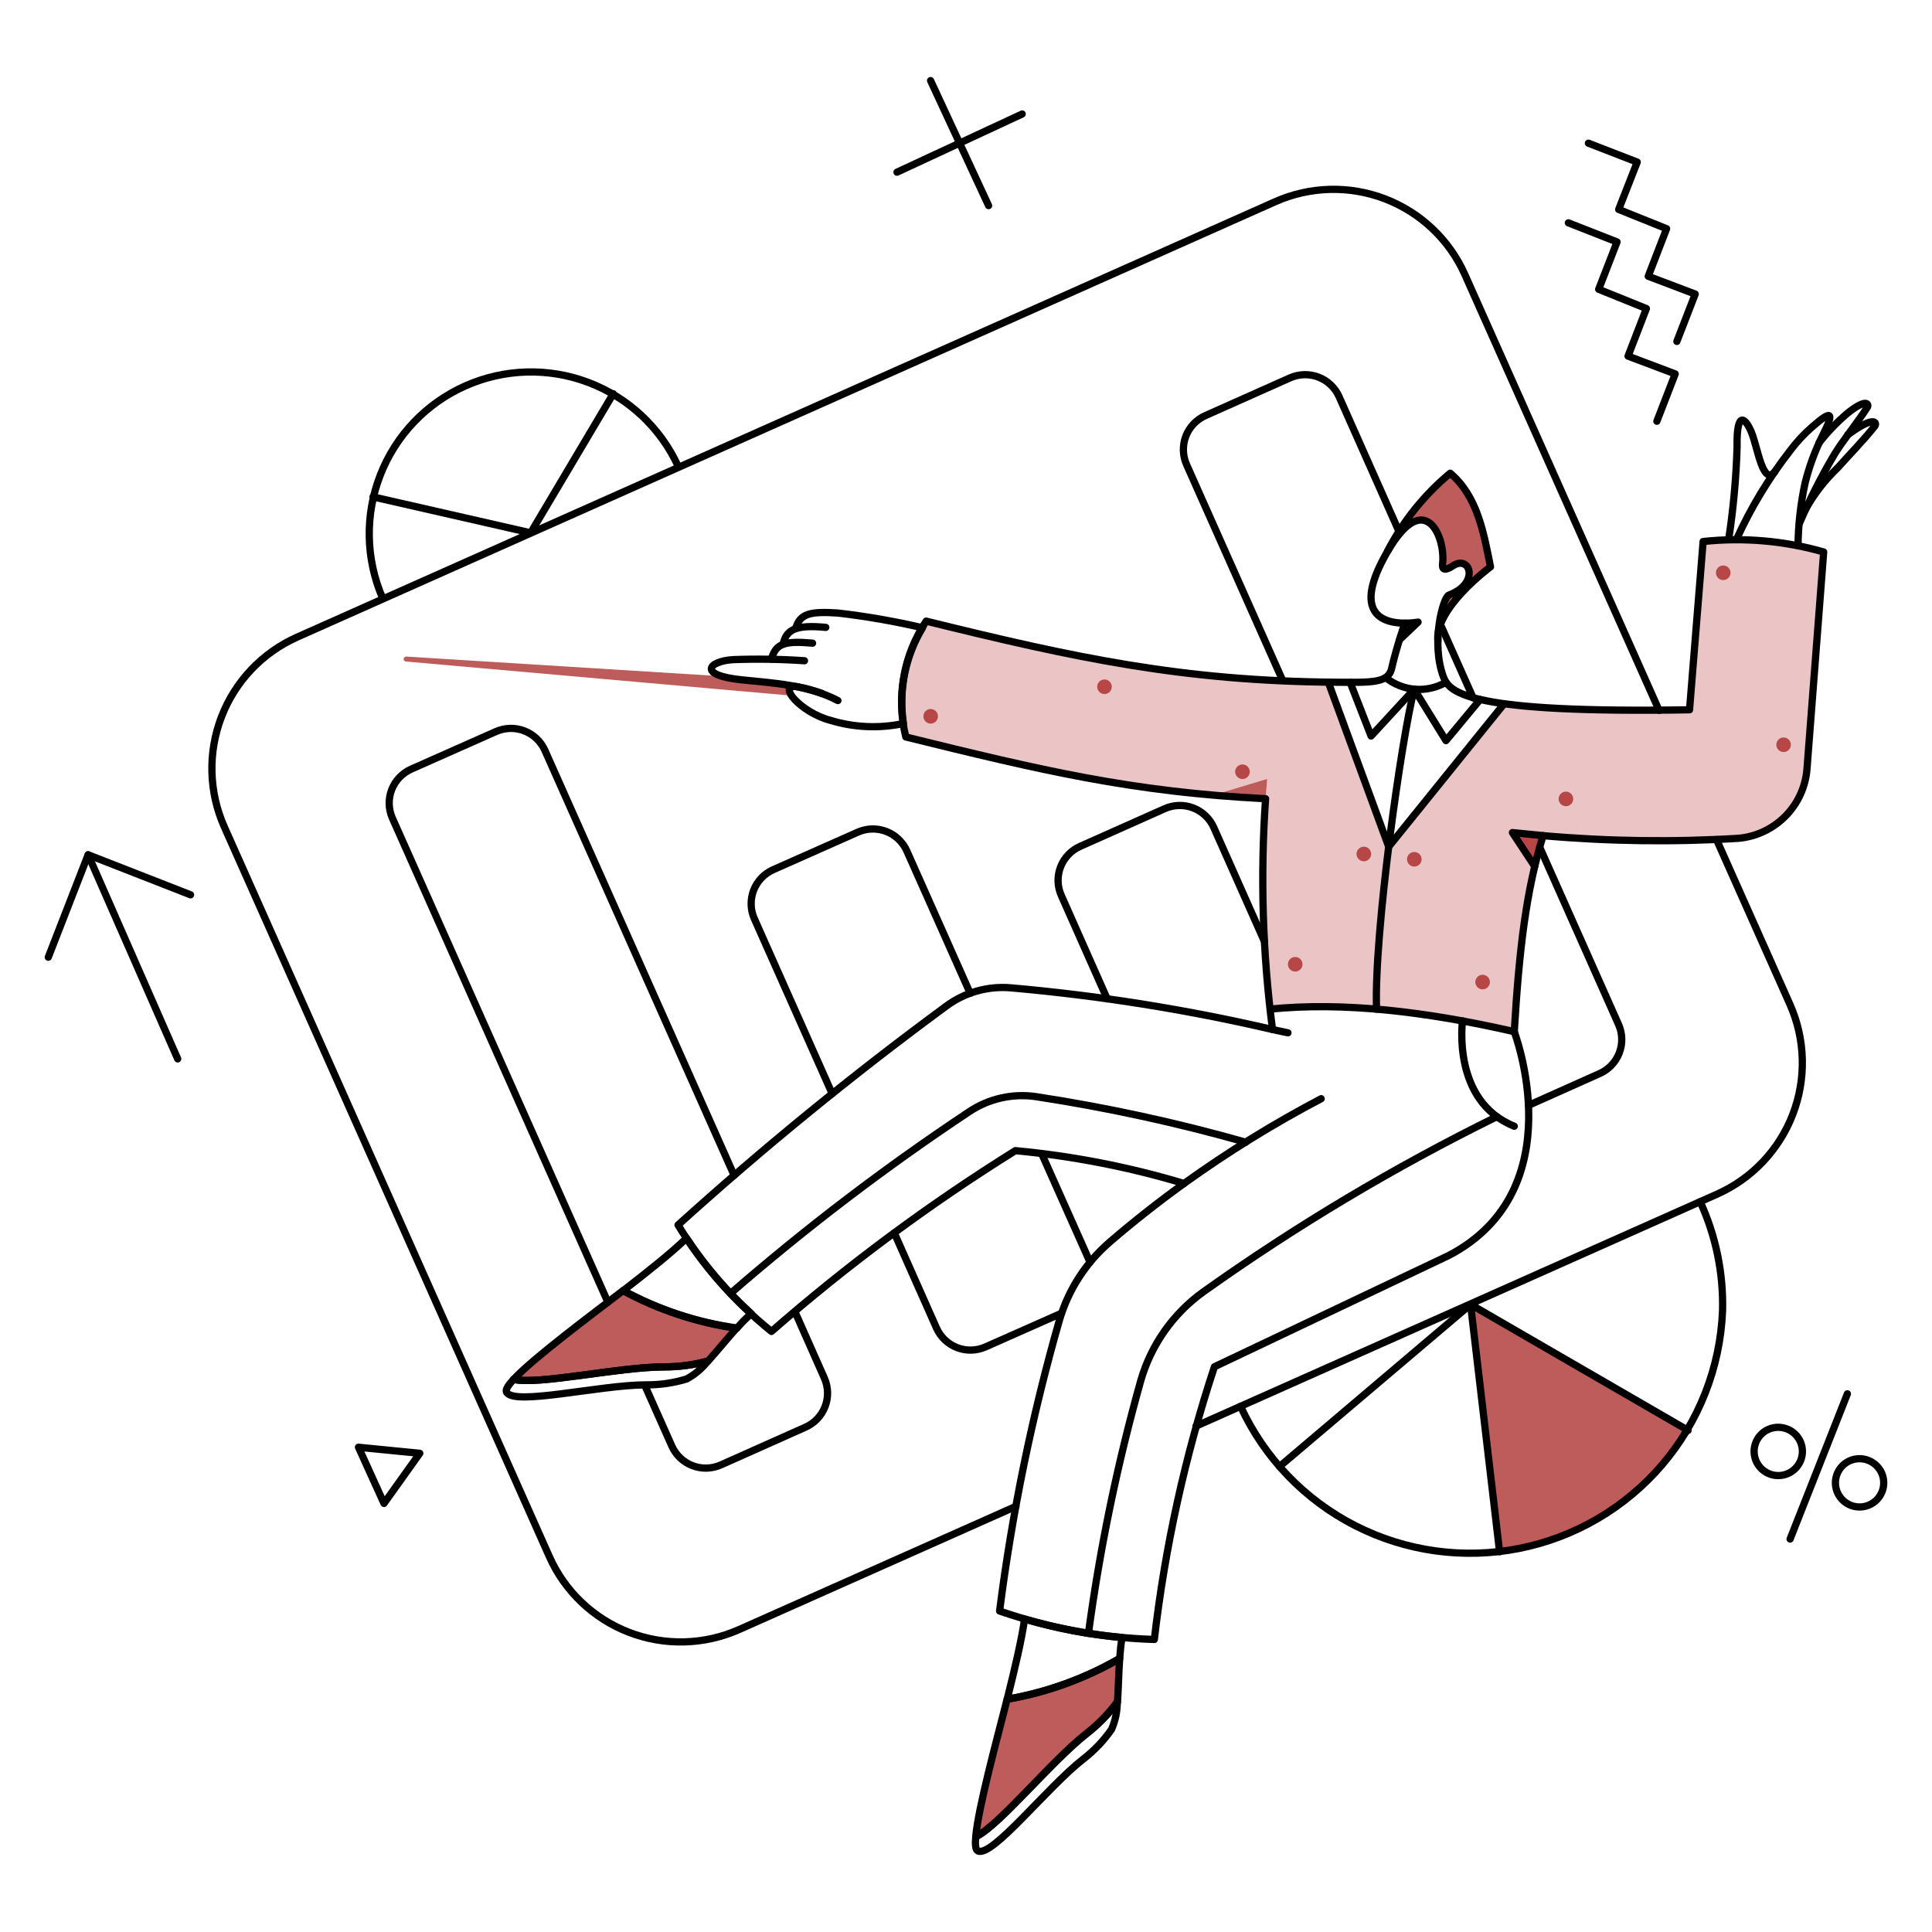 <?xml version="1.0" encoding="UTF-8"?> <svg xmlns="http://www.w3.org/2000/svg" fill="none" viewBox="0 0 200 200" stroke-width=".75" height="300" width="300"> <g id="Business-Charts-pie-and-bars"> <g id="color 2"> <path id="Vector" fill="#ebc5c5" d="M176.325 56.072L174.919 73.515C168.51 73.644 162.098 73.434 155.71 72.888L143.777 87.688L137.526 70.626C122.892 70.52 110.078 67.908 95.897 64.317C94.721 66.054 93.926 68.021 93.562 70.087C93.199 72.153 93.276 74.273 93.788 76.307C105.038 79.074 114.059 81.307 125.613 82.33L131.18 80.658C130.477 88.583 130.572 96.559 131.465 104.465C139.046 103.705 147.596 104.712 156.755 106.802C157.205 99.264 157.755 93.27 159.738 86.491C166.467 87.078 173.231 87.167 179.973 86.757C181.815 86.588 183.537 85.772 184.834 84.454C186.132 83.136 186.92 81.401 187.06 79.557L188.789 57.117C184.741 55.968 180.508 55.613 176.325 56.072Z"></path> </g> <g id="color 1"> <path id="Vector_2" fill="rgba(153,0,0,0.64)" d="M146.798 64.395L144.879 66.219L145.43 64.51L146.798 64.395Z"></path> <path id="Vector_3" fill="rgba(153,0,0,0.64)" d="M125.613 82.312C127.337 82.463 129.157 82.589 131.013 82.683C131.067 82 131.13 81.322 131.18 80.64L125.613 82.312Z"></path> <path id="Vector_4" fill="rgba(153,0,0,0.64)" d="M96.923 73.667C96.827 73.552 96.7 73.469 96.556 73.427C96.413 73.385 96.261 73.386 96.118 73.431C95.976 73.476 95.85 73.562 95.756 73.678C95.662 73.794 95.605 73.936 95.592 74.084C95.579 74.233 95.61 74.382 95.681 74.513C95.753 74.644 95.862 74.751 95.994 74.82C96.126 74.89 96.276 74.918 96.425 74.902C96.573 74.886 96.713 74.827 96.828 74.731C96.904 74.668 96.967 74.59 97.013 74.502C97.059 74.414 97.088 74.318 97.097 74.219C97.105 74.12 97.095 74.02 97.065 73.926C97.035 73.831 96.987 73.743 96.923 73.667Z"></path> <path id="Vector_5" fill="rgba(153,0,0,0.64)" d="M114.916 70.608C114.82 70.493 114.693 70.41 114.549 70.368C114.406 70.326 114.254 70.327 114.111 70.371C113.968 70.416 113.842 70.502 113.749 70.618C113.655 70.734 113.598 70.876 113.585 71.025C113.571 71.174 113.602 71.323 113.674 71.454C113.746 71.585 113.854 71.692 113.987 71.761C114.119 71.83 114.269 71.859 114.418 71.843C114.566 71.826 114.706 71.767 114.821 71.671C114.897 71.608 114.96 71.53 115.006 71.442C115.052 71.354 115.08 71.258 115.089 71.159C115.098 71.061 115.087 70.961 115.057 70.866C115.028 70.772 114.98 70.684 114.916 70.608Z"></path> <path id="Vector_6" fill="rgba(153,0,0,0.64)" d="M129.2 79.405C129.137 79.329 129.059 79.266 128.971 79.22C128.883 79.174 128.787 79.145 128.688 79.137C128.589 79.128 128.489 79.138 128.395 79.168C128.3 79.198 128.212 79.246 128.136 79.31C128.058 79.373 127.994 79.45 127.947 79.538C127.9 79.626 127.871 79.722 127.863 79.822C127.854 79.921 127.865 80.021 127.896 80.116C127.926 80.211 127.976 80.299 128.041 80.374C128.105 80.45 128.183 80.513 128.271 80.559C128.359 80.605 128.455 80.633 128.553 80.642C128.652 80.651 128.752 80.64 128.846 80.61C128.941 80.581 129.029 80.533 129.105 80.469C129.181 80.405 129.244 80.327 129.29 80.24C129.336 80.152 129.364 80.055 129.373 79.957C129.382 79.858 129.371 79.758 129.341 79.664C129.312 79.569 129.264 79.481 129.2 79.405Z"></path> <path id="Vector_7" fill="rgba(153,0,0,0.64)" d="M161.524 83.186C161.62 83.3 161.747 83.384 161.891 83.426C162.034 83.468 162.187 83.467 162.329 83.422C162.471 83.377 162.597 83.291 162.691 83.175C162.785 83.059 162.842 82.917 162.855 82.769C162.868 82.62 162.837 82.471 162.766 82.34C162.694 82.209 162.585 82.102 162.453 82.032C162.321 81.963 162.171 81.935 162.022 81.951C161.874 81.967 161.734 82.026 161.619 82.122C161.543 82.186 161.48 82.263 161.434 82.351C161.388 82.439 161.359 82.535 161.351 82.634C161.342 82.733 161.353 82.833 161.382 82.927C161.412 83.022 161.46 83.11 161.524 83.186Z"></path> <path id="Vector_8" fill="rgba(153,0,0,0.64)" d="M184.058 77.581C184.154 77.695 184.281 77.779 184.425 77.821C184.568 77.863 184.72 77.862 184.863 77.817C185.005 77.772 185.131 77.686 185.225 77.57C185.319 77.454 185.376 77.312 185.389 77.164C185.402 77.015 185.371 76.866 185.3 76.735C185.228 76.603 185.119 76.497 184.987 76.427C184.855 76.358 184.705 76.33 184.556 76.346C184.408 76.362 184.268 76.421 184.153 76.517C184.077 76.581 184.014 76.659 183.968 76.746C183.922 76.834 183.893 76.93 183.885 77.029C183.876 77.128 183.887 77.228 183.916 77.322C183.946 77.417 183.994 77.505 184.058 77.581Z"></path> <path id="Vector_9" fill="rgba(153,0,0,0.64)" d="M141.763 87.917C141.7 87.841 141.622 87.778 141.534 87.732C141.446 87.686 141.35 87.657 141.251 87.649C141.152 87.64 141.053 87.651 140.958 87.68C140.864 87.71 140.776 87.758 140.7 87.822C140.622 87.885 140.558 87.962 140.511 88.05C140.464 88.138 140.435 88.234 140.426 88.334C140.417 88.433 140.428 88.533 140.459 88.628C140.49 88.723 140.54 88.811 140.605 88.886C140.668 88.963 140.746 89.027 140.834 89.073C140.922 89.12 141.019 89.149 141.118 89.158C141.217 89.168 141.318 89.157 141.413 89.127C141.508 89.098 141.596 89.05 141.673 88.986C141.749 88.922 141.812 88.843 141.858 88.755C141.904 88.666 141.932 88.569 141.941 88.47C141.949 88.371 141.938 88.271 141.907 88.176C141.877 88.081 141.828 87.993 141.763 87.917Z"></path> <path id="Vector_10" fill="rgba(153,0,0,0.64)" d="M145.829 89.437C145.925 89.552 146.052 89.635 146.196 89.677C146.339 89.719 146.491 89.718 146.634 89.673C146.776 89.628 146.902 89.542 146.996 89.426C147.09 89.31 147.147 89.168 147.16 89.02C147.173 88.871 147.142 88.722 147.071 88.591C146.999 88.46 146.89 88.353 146.758 88.284C146.626 88.214 146.476 88.186 146.327 88.202C146.179 88.218 146.039 88.277 145.924 88.373C145.848 88.436 145.785 88.514 145.739 88.602C145.693 88.69 145.664 88.786 145.656 88.885C145.647 88.984 145.658 89.084 145.687 89.178C145.717 89.273 145.765 89.361 145.829 89.437Z"></path> <path id="Vector_11" fill="rgba(153,0,0,0.64)" d="M152.9 102.148C152.996 102.262 153.123 102.346 153.267 102.388C153.41 102.43 153.563 102.429 153.705 102.384C153.847 102.339 153.973 102.253 154.067 102.137C154.161 102.021 154.218 101.879 154.231 101.731C154.244 101.582 154.213 101.433 154.142 101.302C154.07 101.171 153.961 101.064 153.829 100.994C153.697 100.925 153.547 100.897 153.398 100.913C153.25 100.929 153.11 100.988 152.995 101.084C152.919 101.148 152.856 101.225 152.81 101.313C152.764 101.401 152.735 101.497 152.727 101.596C152.718 101.695 152.729 101.795 152.758 101.889C152.788 101.984 152.836 102.072 152.9 102.148Z"></path> <path id="Vector_12" fill="rgba(153,0,0,0.64)" d="M133.5 100.305C133.596 100.419 133.724 100.503 133.867 100.545C134.01 100.587 134.163 100.586 134.305 100.541C134.448 100.496 134.574 100.41 134.667 100.294C134.761 100.178 134.818 100.036 134.831 99.888C134.844 99.739 134.813 99.59 134.742 99.459C134.67 99.328 134.561 99.221 134.429 99.151C134.297 99.082 134.147 99.054 133.999 99.07C133.85 99.086 133.71 99.145 133.595 99.241C133.519 99.305 133.456 99.382 133.41 99.47C133.364 99.558 133.336 99.654 133.327 99.753C133.318 99.852 133.329 99.952 133.358 100.046C133.388 100.141 133.436 100.229 133.5 100.305Z"></path> <path id="Vector_13" fill="rgba(153,0,0,0.64)" d="M154.3 58.713C153.578 55.104 152.932 51.36 150.12 48.985C148.314 50.485 145.084 53.336 143.641 57.042C147.497 50.429 149.683 55.635 149.302 58.466C149.284 58.98 149.569 59.112 150.402 58.581C152.151 57.441 153.215 60.404 149.965 61.621C149.548 61.773 148.579 63.939 148.826 66.409C148.471 62.988 154.3 58.713 154.3 58.713Z"></path> <path id="Vector_14" fill="rgba(153,0,0,0.64)" d="M178.966 58.809C178.87 58.694 178.743 58.611 178.599 58.569C178.456 58.527 178.304 58.529 178.161 58.573C178.019 58.618 177.893 58.704 177.799 58.82C177.705 58.936 177.648 59.078 177.635 59.226C177.622 59.375 177.653 59.524 177.724 59.655C177.796 59.786 177.905 59.893 178.037 59.962C178.169 60.032 178.319 60.06 178.468 60.044C178.616 60.028 178.756 59.969 178.871 59.873C178.947 59.81 179.011 59.732 179.057 59.644C179.103 59.556 179.131 59.46 179.14 59.361C179.149 59.262 179.138 59.162 179.108 59.068C179.078 58.973 179.03 58.885 178.966 58.809Z"></path> <path id="Vector_15" fill="rgba(153,0,0,0.64)" d="M64.509 133.593C61.203 136.139 55.255 140.548 53.166 142.793C55.807 143.383 64.053 141.501 68.803 141.501C70.324 141.503 71.837 141.298 73.303 140.893C74.215 139.886 75.222 138.633 76.267 137.473C72.146 136.897 68.163 135.583 64.509 133.593Z"></path> <path id="Vector_16" fill="rgba(153,0,0,0.64)" d="M104.257 175.907C103.231 179.954 101.274 187.098 101.008 190.138C103.44 188.979 108.78 182.387 112.508 179.46C113.703 178.52 114.769 177.427 115.681 176.211C115.776 174.862 115.795 173.247 115.909 171.689C112.304 173.771 108.359 175.199 104.257 175.907Z"></path> <path id="Vector_17" fill="rgba(153,0,0,0.64)" d="M152.232 135.018L155.232 160.631C159.233 160.186 163.077 158.82 166.463 156.641C169.848 154.462 172.683 151.529 174.745 148.071L152.232 135.018Z"></path> <path id="Vector_18" fill="rgba(153,0,0,0.64)" d="M156.565 86.188L159.757 86.492L158.902 89.627L156.565 86.188Z"></path> <path id="Vector_19" fill="rgba(153,0,0,0.64)" d="M81.7 71.212C81.792 71.097 81.924 71.023 82.07 71.004C79.047 70.444 76.253 70.469 74.728 70.004L42.05 67.966C41.984 67.964 41.919 67.988 41.87 68.033C41.821 68.077 41.791 68.139 41.786 68.205C41.781 68.271 41.802 68.336 41.844 68.388C41.886 68.439 41.946 68.472 42.012 68.48L81.81 72C81.59 71.643 81.538 71.417 81.7 71.212Z"></path> </g> <g id="outlines"> <path id="Vector_20" stroke="#000000" stroke-linecap="round" stroke-linejoin="round" d="M171.746 73.534L151.646 28.427C150.04 24.822 147.069 22.003 143.385 20.588C139.701 19.174 135.606 19.28 132 20.884L30.764 65.953C27.159 67.558 24.339 70.53 22.924 74.215C21.51 77.899 21.616 81.994 23.221 85.6L56.871 161.145C58.476 164.75 61.448 167.57 65.132 168.984C68.816 170.399 72.911 170.292 76.517 168.688L105.169 155.939"></path> <path id="Vector_21" stroke="#000000" stroke-linecap="round" stroke-linejoin="round" d="M123.808 147.634L177.75 123.618C181.355 122.013 184.175 119.041 185.589 115.357C187.004 111.673 186.897 107.578 185.293 103.972L177.693 86.91"></path> <path id="Vector_22" stroke="#000000" stroke-linecap="round" stroke-linejoin="round" d="M76 121.68L56.415 77.695C56.21 77.231 55.916 76.812 55.548 76.463C55.181 76.113 54.749 75.84 54.275 75.658C53.802 75.476 53.297 75.389 52.791 75.403C52.284 75.417 51.785 75.531 51.322 75.738L42.582 79.614C42.118 79.819 41.7 80.113 41.35 80.48C41 80.847 40.727 81.28 40.545 81.753C40.363 82.226 40.276 82.731 40.29 83.238C40.304 83.744 40.418 84.243 40.625 84.706L62.932 134.806"></path> <path id="Vector_23" stroke="#000000" stroke-linecap="round" stroke-linejoin="round" d="M66.751 143.416L69.544 149.686C69.749 150.15 70.043 150.568 70.41 150.918C70.777 151.268 71.21 151.541 71.683 151.723C72.156 151.905 72.661 151.992 73.168 151.978C73.674 151.964 74.173 151.85 74.636 151.643L83.376 147.743C83.84 147.538 84.258 147.244 84.608 146.877C84.958 146.51 85.231 146.077 85.413 145.604C85.595 145.131 85.681 144.626 85.668 144.119C85.654 143.613 85.54 143.114 85.333 142.651L82.293 135.792"></path> <path id="Vector_24" stroke="#000000" stroke-linecap="round" stroke-linejoin="round" d="M92.572 127.627L96.942 137.469C97.147 137.933 97.441 138.351 97.808 138.701C98.175 139.051 98.608 139.324 99.081 139.506C99.554 139.688 100.059 139.775 100.566 139.761C101.072 139.747 101.571 139.633 102.034 139.426L109.881 135.949"></path> <path id="Vector_25" stroke="#000000" stroke-linecap="round" stroke-linejoin="round" d="M107.829 119.419L112.845 130.667"></path> <path id="Vector_26" stroke="#000000" stroke-linecap="round" stroke-linejoin="round" d="M100.438 102.832L93.883 88.107C93.678 87.643 93.384 87.225 93.017 86.875C92.65 86.525 92.217 86.252 91.744 86.07C91.271 85.888 90.766 85.802 90.259 85.815C89.753 85.829 89.254 85.943 88.791 86.15L80.051 90.026C79.587 90.231 79.168 90.525 78.819 90.892C78.469 91.259 78.196 91.692 78.014 92.165C77.832 92.638 77.746 93.143 77.759 93.65C77.773 94.156 77.887 94.655 78.094 95.118L86.15 113.225"></path> <path id="Vector_27" stroke="#000000" stroke-linecap="round" stroke-linejoin="round" d="M130.9 97.474L125.656 85.674C125.451 85.21 125.157 84.791 124.79 84.442C124.423 84.092 123.99 83.819 123.517 83.637C123.044 83.455 122.539 83.368 122.032 83.382C121.526 83.396 121.027 83.51 120.564 83.717L111.824 87.612C111.36 87.817 110.941 88.111 110.592 88.478C110.242 88.845 109.969 89.278 109.787 89.751C109.605 90.224 109.518 90.729 109.532 91.236C109.546 91.742 109.66 92.241 109.867 92.704L114.617 103.404"></path> <path id="Vector_28" stroke="#000000" stroke-linecap="round" stroke-linejoin="round" d="M158.237 114.422L165.59 111.135C166.054 110.93 166.473 110.636 166.822 110.269C167.172 109.902 167.445 109.469 167.627 108.996C167.809 108.523 167.896 108.018 167.882 107.511C167.868 107.005 167.754 106.506 167.547 106.043L159.4 87.727"></path> <path id="Vector_29" stroke="#000000" stroke-linecap="round" stroke-linejoin="round" d="M149.079 64.566L152.499 72.242"></path> <path id="Vector_30" stroke="#000000" stroke-linecap="round" stroke-linejoin="round" d="M144.86 55.1L138.628 41.078C138.423 40.614 138.129 40.196 137.762 39.846C137.395 39.496 136.962 39.223 136.489 39.041C136.016 38.859 135.511 38.773 135.005 38.786C134.498 38.8 133.999 38.914 133.536 39.121L124.796 43.016C124.332 43.221 123.914 43.515 123.564 43.882C123.214 44.249 122.941 44.682 122.759 45.155C122.577 45.628 122.491 46.133 122.504 46.64C122.518 47.146 122.632 47.645 122.839 48.108L132.776 70.434"></path> <path id="Vector_31" stroke="#000000" stroke-linecap="round" stroke-linejoin="round" d="M145.43 64.51C145.889 64.512 146.347 64.475 146.8 64.4L144.881 66.224"></path> <path id="Vector_32" stroke="#000000" stroke-linecap="round" stroke-linejoin="round" d="M158.873 89.688L156.565 86.188L159.738 86.503"></path> <path id="Vector_33" stroke="#000000" stroke-linecap="round" stroke-linejoin="round" d="M83.281 68.4C80.815 68.232 78.341 68.194 75.871 68.286C73.305 68.453 72.184 69.904 76.783 70.376C80.146 70.72 83.661 70.908 86.739 72.523"></path> <path id="Vector_34" stroke="#000000" stroke-linecap="round" stroke-linejoin="round" d="M81.077 66.656C81.4 65.156 82.407 64.656 85.485 64.946"></path> <path id="Vector_35" stroke="#000000" stroke-linecap="round" stroke-linejoin="round" d="M79.861 68.233C80.298 66.633 81.191 66.314 84.117 66.58"></path> <path id="Vector_36" stroke="#000000" stroke-linecap="round" stroke-linejoin="round" d="M82.369 65.06C82.806 63.54 83.813 63.266 86.739 63.46C89.678 63.802 92.597 64.309 95.479 64.98"></path> <path id="Vector_37" stroke="#000000" stroke-linecap="round" stroke-linejoin="round" d="M95.5 64.984C93.704 67.957 93.004 71.465 93.522 74.9C91.028 75.428 88.44 75.318 86 74.579C82.9 73.779 80.356 70.826 82.5 71.079C83.372 71.245 84.23 71.479 85.065 71.779"></path> <path id="Vector_38" stroke="#000000" stroke-linecap="round" stroke-linejoin="round" d="M148.85 66.39C148.478 63.018 154.077 58.843 154.297 58.68C153.578 55.08 152.927 51.353 150.124 48.985C147.448 51.211 145.245 53.951 143.645 57.042"></path> <path id="Vector_39" stroke="#000000" stroke-linecap="round" stroke-linejoin="round" d="M105.112 119.115C111.031 119.667 116.881 120.806 122.575 122.515C119.924 124.425 117.364 126.441 114.897 128.562C112.412 130.701 110.598 133.511 109.672 136.656C106.845 146.523 104.775 156.591 103.478 166.772C108.638 168.557 114.038 169.55 119.495 169.717C120.606 160.12 122.692 150.661 125.719 141.486L149.972 129.968C163.006 123.168 156.755 106.807 156.755 106.807C157.268 98.276 157.971 92.264 159.738 86.507C166.467 87.1 173.23 87.191 179.973 86.781C181.815 86.612 183.537 85.796 184.834 84.478C186.131 83.16 186.92 81.425 187.06 79.581L188.787 57.141C184.735 55.979 180.497 55.611 176.306 56.058L174.9 73.477C152.194 73.857 150.066 71.748 149.439 70.114C148.089 66.561 149.381 61.829 149.99 61.602C153.238 60.384 152.172 57.417 150.427 58.561C149.775 58.989 149.249 59.146 149.336 58.373C149.657 55.524 147.478 50.501 143.662 57.041C139.8 63.641 143.295 64.511 145.429 64.51C145.429 64.51 144.554 67.016 144.061 69.202C143.719 70.721 141.971 70.651 138.437 70.627C122.437 70.517 111.305 68.1 95.877 64.3C94.711 66.042 93.921 68.008 93.558 70.072C93.194 72.136 93.266 74.254 93.768 76.289C107.754 79.738 117.192 81.989 131.012 82.683C130.459 90.651 130.699 98.654 131.73 106.575C122.818 104.502 113.77 103.061 104.655 102.262C102.271 102.052 99.892 102.721 97.967 104.143C88.332 111.226 79.061 118.791 70.19 126.81C72.754 131.014 76.026 134.742 79.861 137.83C87.763 130.925 96.207 124.667 105.112 119.115V119.115Z"></path> <path id="Vector_40" stroke="#000000" stroke-linecap="round" stroke-linejoin="round" d="M136.766 113.738C131.836 116.327 127.094 119.259 122.575 122.511"></path> <path id="Vector_41" stroke="#000000" stroke-linecap="round" stroke-linejoin="round" d="M156.774 106.8C147.615 104.71 139.065 103.7 131.484 104.463"></path> <path id="Vector_42" stroke="#000000" stroke-linecap="round" stroke-linejoin="round" d="M137.507 70.627L143.758 87.651L155.691 72.869"></path> <path id="Vector_43" stroke="#000000" stroke-linecap="round" stroke-linejoin="round" d="M143.454 70.152C144.325 70.849 145.385 71.267 146.497 71.352C147.609 71.437 148.721 71.184 149.687 70.627"></path> <path id="Vector_44" stroke="#000000" stroke-linecap="round" stroke-linejoin="round" d="M139.768 70.646L141.934 76.194L146.399 71.349L149.687 76.669L153.221 72.413"></path> <path id="Vector_45" stroke="#000000" stroke-linecap="round" stroke-linejoin="round" d="M146.4 71.349C145.089 76.403 142.22 96.657 142.5 104.466"></path> <path id="Vector_46" stroke="#000000" stroke-linecap="round" stroke-linejoin="round" d="M151.4 105.682C151.4 105.682 150.26 113.982 156.758 116.588"></path> <path id="Vector_47" stroke="#000000" stroke-linecap="round" stroke-linejoin="round" d="M154.95 115.6C144.345 120.82 134.178 126.888 124.55 133.745C121.447 135.983 119.18 139.192 118.109 142.865C115.685 151.467 113.869 160.229 112.675 169.086"></path> <path id="Vector_48" stroke="#000000" stroke-linecap="round" stroke-linejoin="round" d="M128.957 118.241C121.835 116.222 114.595 114.648 107.278 113.529C104.847 113.164 102.367 113.719 100.324 115.087C91.693 120.817 83.443 127.1 75.624 133.897"></path> <path id="Vector_49" stroke="#000000" stroke-linecap="round" stroke-linejoin="round" d="M77.771 135.987C75.217 133.676 72.963 131.052 71.064 128.178C69.544 129.66 67.036 131.655 64.509 133.612C68.17 135.593 72.151 136.914 76.27 137.512C76.736 136.971 77.238 136.462 77.771 135.987V135.987Z"></path> <path id="Vector_50" stroke="#000000" stroke-linecap="round" stroke-linejoin="round" d="M53.166 142.789C52.615 143.397 52.323 143.837 52.424 144.081C53.052 145.599 62.077 143.359 66.903 143.359C68.319 143.37 69.729 143.165 71.083 142.751C71.936 142.288 72.685 141.654 73.283 140.889C71.818 141.295 70.304 141.499 68.783 141.497C64.053 141.5 55.788 143.4 53.166 142.789Z"></path> <path id="Vector_51" stroke="#000000" stroke-linecap="round" stroke-linejoin="round" d="M64.509 133.593C61.203 136.139 55.256 140.547 53.166 142.793C55.807 143.382 64.053 141.501 68.803 141.501C70.324 141.502 71.837 141.298 73.303 140.893C74.215 139.886 75.222 138.632 76.267 137.473C72.146 136.897 68.163 135.583 64.509 133.593V133.593Z"></path> <path id="Vector_52" stroke="#000000" stroke-linecap="round" stroke-linejoin="round" d="M116.151 169.523C112.734 169.211 109.355 168.569 106.062 167.604C105.777 169.694 105.036 172.81 104.262 175.904C108.362 175.195 112.305 173.767 115.909 171.686C115.961 170.967 116.037 170.188 116.151 169.523Z"></path> <path id="Vector_53" stroke="#000000" stroke-linecap="round" stroke-linejoin="round" d="M101.008 190.138C100.932 190.955 100.99 191.485 101.217 191.601C102.686 192.35 108.353 185.054 112.161 182.082C113.28 181.216 114.26 180.185 115.068 179.023C115.459 178.131 115.66 177.166 115.657 176.192C114.751 177.413 113.683 178.506 112.484 179.441C108.757 182.358 103.459 188.979 101.008 190.138Z"></path> <path id="Vector_54" stroke="#000000" stroke-linecap="round" stroke-linejoin="round" d="M104.257 175.907C103.231 179.954 101.274 187.098 101.008 190.138C103.44 188.979 108.78 182.387 112.508 179.46C113.703 178.52 114.769 177.427 115.681 176.211C115.776 174.862 115.795 173.247 115.909 171.689C112.304 173.771 108.359 175.199 104.257 175.907V175.907Z"></path> <path id="Vector_55" stroke="#000000" stroke-linecap="round" stroke-linejoin="round" d="M18.395 109.615L9.123 88.487"></path> <path id="Vector_56" stroke="#000000" stroke-linecap="round" stroke-linejoin="round" d="M5 99.089L9.123 88.487L19.725 92.629"></path> <path id="Vector_57" stroke="#000000" stroke-linecap="round" stroke-linejoin="round" d="M186.376 149.249C186.574 149.702 186.633 150.204 186.546 150.691C186.459 151.178 186.229 151.628 185.886 151.984C185.543 152.341 185.101 152.587 184.618 152.693C184.135 152.798 183.631 152.758 183.171 152.577C182.71 152.396 182.314 152.082 182.032 151.676C181.75 151.27 181.594 150.789 181.586 150.294C181.577 149.8 181.715 149.313 181.983 148.897C182.25 148.481 182.635 148.154 183.089 147.957C183.697 147.696 184.383 147.686 184.998 147.928C185.613 148.17 186.108 148.644 186.376 149.249V149.249Z"></path> <path id="Vector_58" stroke="#000000" stroke-linecap="round" stroke-linejoin="round" d="M194.793 152.5C194.991 152.953 195.05 153.455 194.963 153.942C194.876 154.429 194.646 154.879 194.303 155.235C193.96 155.592 193.518 155.838 193.035 155.944C192.552 156.049 192.048 156.009 191.588 155.828C191.127 155.647 190.731 155.333 190.449 154.927C190.167 154.521 190.011 154.04 190.003 153.545C189.994 153.051 190.132 152.564 190.4 152.148C190.667 151.732 191.052 151.405 191.506 151.208C192.114 150.948 192.8 150.937 193.415 151.179C194.03 151.421 194.525 151.896 194.793 152.5V152.5Z"></path> <path id="Vector_59" stroke="#000000" stroke-linecap="round" stroke-linejoin="round" d="M185.312 159.32L191.24 144.29"></path> <path id="Vector_60" stroke="#000000" stroke-linecap="round" stroke-linejoin="round" d="M186.129 56.49C186.156 54.324 186.397 52.167 186.851 50.049C187.276 48.319 187.894 46.641 188.694 45.049C189.874 42.713 189.71 42.324 187.573 44.213C186.75 44.93 186.004 45.733 185.35 46.607C183.121 49.457 181.241 52.563 179.75 55.86"></path> <path id="Vector_61" stroke="#000000" stroke-linecap="round" stroke-linejoin="round" d="M183.735 48.833C182.481 50.315 181.987 46.439 181.322 44.786C180.771 43.418 179.751 42.202 179.822 46.286C179.726 49.493 179.434 52.691 178.948 55.862"></path> <path id="Vector_62" stroke="#000000" stroke-linecap="round" stroke-linejoin="round" d="M188.314 45.831C189.166 44.748 190.12 43.749 191.164 42.848C193.207 41.173 193.522 41.824 193.292 42.183C192.392 43.595 190.692 45.717 189.892 47.047C188.525 49.352 187.313 51.745 186.263 54.21"></path> <path id="Vector_63" stroke="#000000" stroke-linecap="round" stroke-linejoin="round" d="M191.278 45.014C191.639 44.748 191.697 44.714 191.867 44.596C194.072 43.085 194.338 43.78 194.067 44.121C193.025 45.454 191.275 47.257 190.229 48.434C188.902 49.701 187.774 51.161 186.885 52.766"></path> <path id="Vector_64" stroke="#000000" stroke-linecap="round" stroke-linejoin="round" d="M63.483 40.758L54.933 55.16L38.611 51.436"></path> <path id="Vector_65" stroke="#000000" stroke-linecap="round" stroke-linejoin="round" d="M70.209 48.282C68.372 44.27 65.026 41.145 60.899 39.586C56.772 38.026 52.196 38.158 48.165 39.952C44.134 41.746 40.973 45.058 39.37 49.169C37.766 53.279 37.849 57.856 39.6 61.906"></path> <path id="Vector_66" stroke="#000000" stroke-linecap="round" stroke-linejoin="round" d="M171.518 43.608L173.418 38.706L168.535 36.863L170.435 31.942L165.495 29.947L167.395 25.045L162.36 23.069"></path> <path id="Vector_67" stroke="#000000" stroke-linecap="round" stroke-linejoin="round" d="M173.589 35.343L175.489 30.441L170.625 28.598L172.525 23.677L167.566 21.682L169.485 16.78L164.431 14.823"></path> <path id="Vector_68" stroke="#000000" stroke-linecap="round" stroke-linejoin="round" d="M176 124.4C177.624 127.936 178.417 131.796 178.318 135.686C178.081 141.555 175.877 147.173 172.059 151.637C168.241 156.1 163.032 159.149 157.271 160.292C151.509 161.435 145.531 160.606 140.298 157.938C135.065 155.271 130.883 150.92 128.423 145.586"></path> <path id="Vector_69" stroke="#000000" stroke-linecap="round" stroke-linejoin="round" d="M174.748 148.071L152.233 135.037L155.235 160.631"></path> <path id="Vector_70" stroke="#000000" stroke-linecap="round" stroke-linejoin="round" d="M152.233 135.037L132.453 151.814"></path> <path id="Vector_71" stroke="#000000" stroke-linecap="round" stroke-linejoin="round" d="M96.334 8.344L102.338 21.283"></path> <path id="Vector_72" stroke="#000000" stroke-linecap="round" stroke-linejoin="round" d="M105.815 11.802L92.857 17.825"></path> <path id="Vector_73" stroke="#000000" stroke-linecap="round" stroke-linejoin="round" d="M43.456 150.446L39.751 155.634L37.11 149.819L43.456 150.446Z"></path> <path id="Vector_74" stroke="#000000" stroke-linecap="round" stroke-linejoin="round" d="M131.731 106.575L133.327 106.917"></path> </g> </g> </svg> 